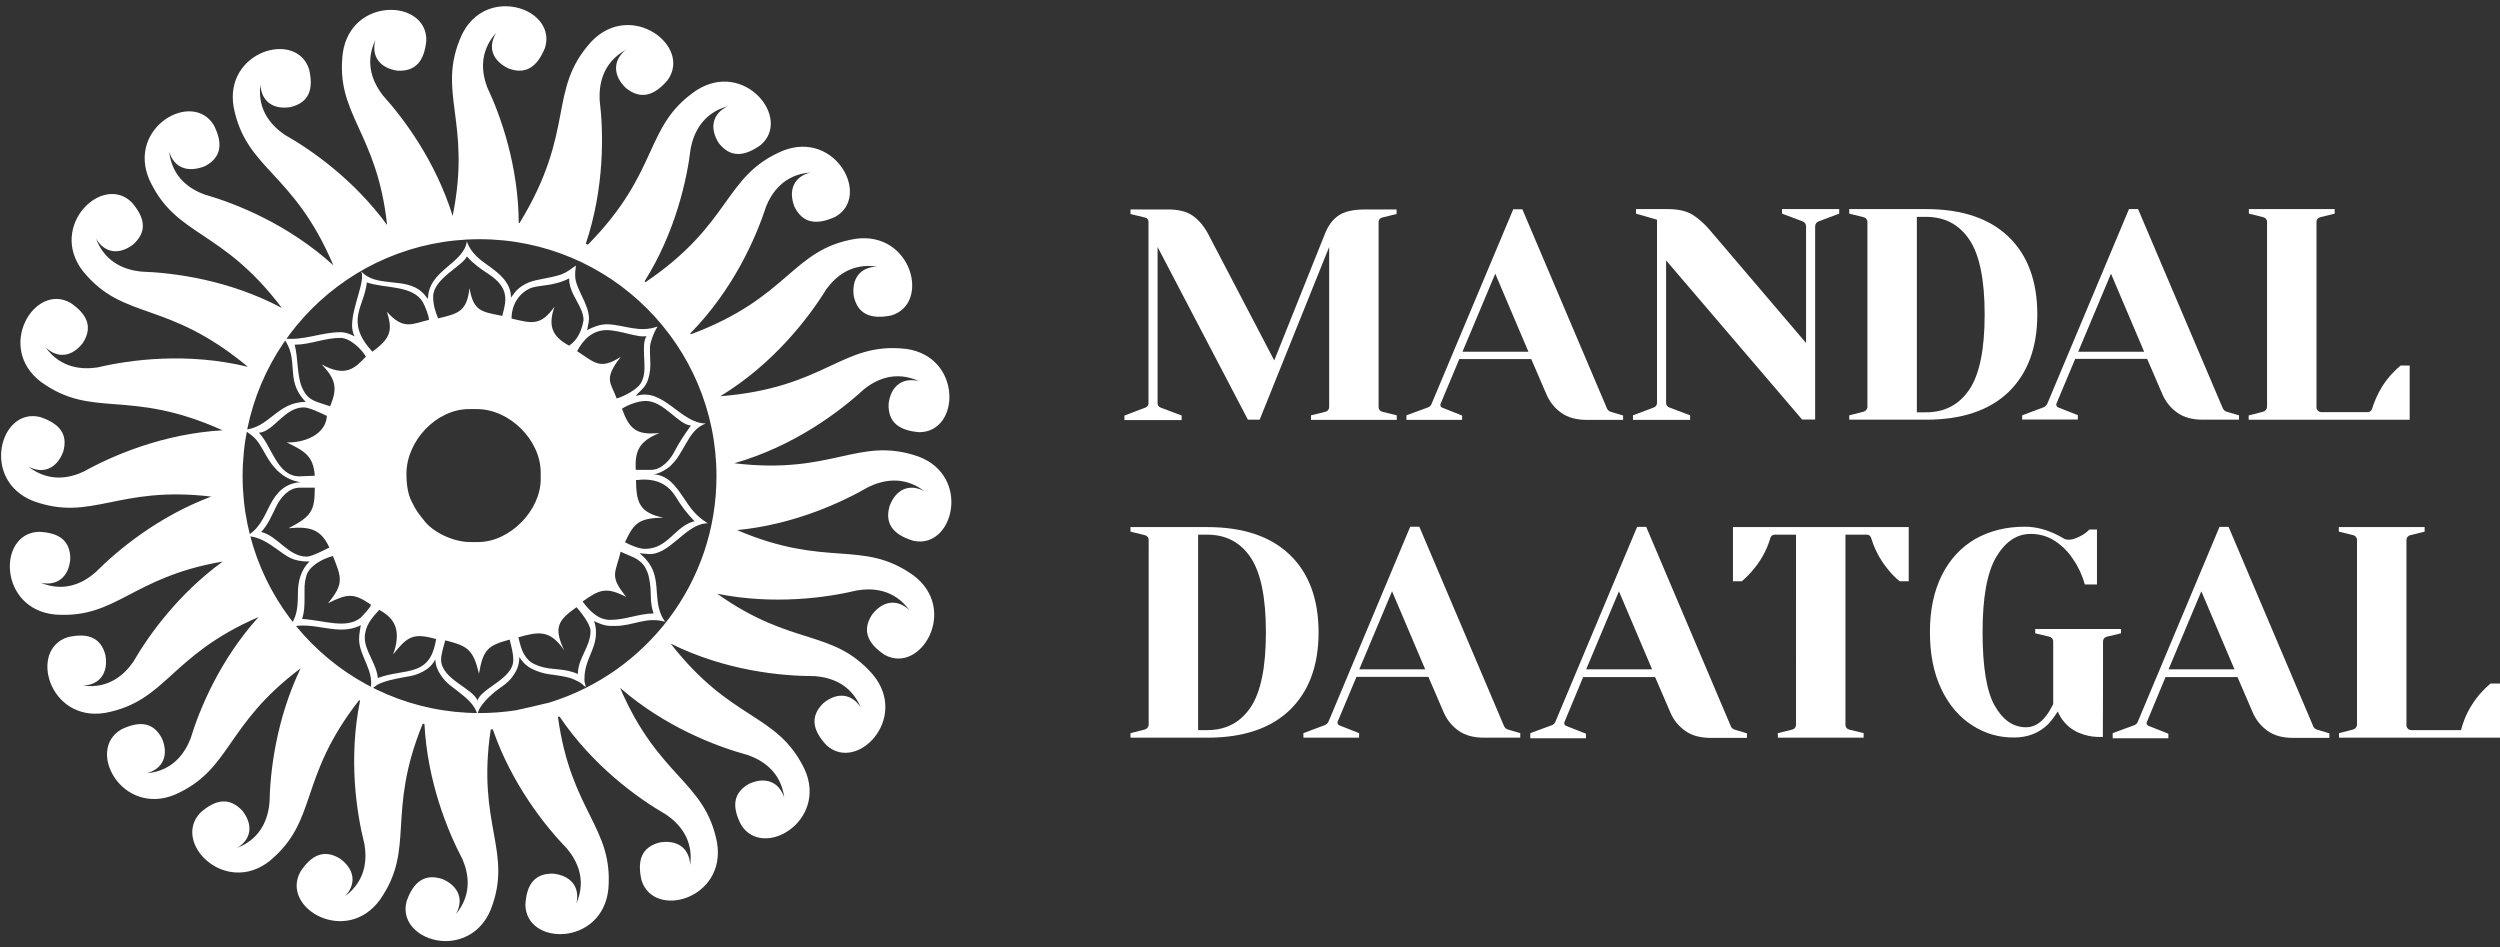 <?xml version="1.0" encoding="utf-8"?>
<!-- Generator: Adobe Illustrator 24.3.0, SVG Export Plug-In . SVG Version: 6.00 Build 0)  -->
<svg version="1.1" id="Layer_1" xmlns="http://www.w3.org/2000/svg" xmlns:xlink="http://www.w3.org/1999/xlink" x="0px" y="0px"
	 viewBox="0 0 132 50" style="enable-background:new 0 0 132 50;" xml:space="preserve">
<rect x="0" y="0" width="132" height="50" fill="#333333" stroke="none"/>
<style type="text/css">
	.st0{fill:#FFFFFF;}
	.st1{fill-rule:evenodd;clip-rule:evenodd;fill:#FFFFFF;}
</style>
<g>
	<g>
		<path class="st0" d="M61.12,13.04v8.25c0,0.1,0.06,0.2,0.16,0.23l1.11,0.42v0.24h-3.02v-0.24l1.11-0.42
			c0.1-0.04,0.16-0.13,0.16-0.23v-9.58c0-0.11-0.07-0.2-0.17-0.22l-0.78-0.19v-0.24h1.99c0.55,0,0.99,0.11,1.31,0.34
			c0.32,0.23,0.6,0.56,0.83,1.01l3.46,6.62l2.65-6.62c0.18-0.47,0.42-0.81,0.73-1.02c0.31-0.22,0.78-0.33,1.41-0.33h1.67v0.24
			l-0.78,0.19c-0.1,0.03-0.17,0.12-0.17,0.22v9.79c0,0.11,0.08,0.21,0.19,0.24l0.77,0.19v0.24h-4.53v-0.24l0.77-0.19
			c0.11-0.03,0.19-0.13,0.19-0.24v-8.46l-3.67,9.12h-0.62L61.12,13.04z"/>
		<path class="st0" d="M74.26,21.93l1.14-0.42c0.08-0.03,0.15-0.09,0.18-0.17l4.32-10.29h0.48l4.47,10.52
			c0.03,0.08,0.1,0.14,0.19,0.17l0.66,0.2v0.23h-1.91c-0.55,0-1-0.12-1.35-0.37c-0.35-0.25-0.61-0.57-0.78-0.96l-0.81-1.88h-3.8
			l-0.99,2.37c-0.03,0.07,0.01,0.16,0.08,0.19l1.06,0.42v0.23h-2.94V21.93z M77.22,18.57h3.48l-1.75-4.12L77.22,18.57z"/>
		<path class="st0" d="M87.97,13.75v7.53c0,0.1,0.06,0.19,0.16,0.23l1.11,0.42v0.24h-3.02v-0.24l1.11-0.42
			c0.1-0.04,0.16-0.13,0.16-0.23v-9.68l-1.11-0.32v-0.24h1.67c0.56,0,1,0.1,1.32,0.3c0.32,0.2,0.62,0.47,0.91,0.81l5.08,5.96v-6.16
			c0-0.12-0.07-0.22-0.18-0.26l-1.09-0.41v-0.24h3.02v0.24l-1.09,0.41c-0.11,0.04-0.18,0.14-0.18,0.26l0,10.2h-0.69L87.97,13.75z"/>
		<path class="st0" d="M97.64,21.93l0.75-0.19c0.12-0.03,0.21-0.14,0.21-0.27v-9.76c0-0.11-0.08-0.21-0.19-0.24l-0.77-0.19v-0.24
			h4.05c1.9,0,3.35,0.49,4.36,1.46c1.01,0.97,1.52,2.34,1.52,4.1c0,1.76-0.51,3.12-1.52,4.1c-1.01,0.97-2.46,1.46-4.36,1.46h-4.05
			V21.93z M101.69,21.77c0.99,0,1.75-0.4,2.29-1.2c0.54-0.8,0.81-2.12,0.81-3.96c0-1.84-0.27-3.16-0.81-3.96
			c-0.54-0.8-1.3-1.2-2.29-1.2h-0.48v10.32H101.69z"/>
		<path class="st0" d="M106.77,21.93l1.12-0.42c0.09-0.03,0.17-0.11,0.21-0.2l4.31-10.27h0.48l4.47,10.51
			c0.04,0.09,0.11,0.16,0.21,0.19l0.65,0.19v0.23h-1.91c-0.55,0-1-0.12-1.35-0.37c-0.35-0.25-0.61-0.57-0.78-0.96l-0.81-1.88h-3.8
			l-0.99,2.36c-0.03,0.08,0.01,0.17,0.09,0.2l1.04,0.41v0.23h-2.94V21.93z M109.73,18.57h3.48l-1.75-4.12L109.73,18.57z"/>
		<path class="st0" d="M118.75,21.93l0.74-0.19c0.12-0.03,0.21-0.14,0.21-0.27v-9.76c0-0.11-0.08-0.21-0.19-0.24l-0.77-0.19v-0.24
			h4.53v0.24l-0.77,0.19c-0.11,0.03-0.19,0.13-0.19,0.24v9.79c0,0.15,0.12,0.26,0.26,0.26h2.45c0.1,0,0.19-0.07,0.22-0.16
			c0.1-0.32,0.26-0.74,0.53-1.18c0.33-0.53,0.71-0.89,0.98-1.12h0.48v2.86h-8.5V21.93z"/>
	</g>
	<path class="st1" d="M27.39,11.77l0.04,0.01c3.01-4.92,1.45-7,3.79-9.58c2.1-2.21,5.33,0.24,4.03,2.03
		c-0.71,0.84-1.43,1.04-2.2,0.42C32.37,4,32.34,3.2,33.04,2.63c-1.26,0.71-1.41,1.87-1.38,2.64c0.21,1.71,0.27,4.61-0.73,7.6
		c0.04,0.02,0.08,0.03,0.11,0.05C34.9,9,33.96,6.68,36.77,4.77c2.54-1.63,5.06,1.48,3.39,2.89c-0.88,0.63-1.62,0.66-2.21-0.11
		c-0.5-0.78-0.34-1.55,0.47-1.94c-1.37,0.38-1.8,1.47-1.95,2.21c-0.2,1.68-0.81,4.44-2.44,7.04c0.02,0.01,0.03,0.03,0.05,0.04
		c4.61-3.12,4.1-5.6,7.25-6.94c2.8-1.11,4.68,2.43,2.77,3.49c-0.99,0.45-1.72,0.34-2.15-0.53c-0.34-0.86-0.04-1.59,0.83-1.81
		c-1.42,0.11-2.04,1.09-2.33,1.79c-0.54,1.67-1.74,4.4-4,6.7l0.03,0.05c5.22-1.95,5.31-4.48,8.69-5.04
		c2.99-0.42,3.98,3.46,1.87,4.05c-1.07,0.21-1.75-0.07-1.96-1.02c-0.13-0.92,0.34-1.55,1.24-1.56c-1.41-0.22-2.24,0.58-2.69,1.19
		c-0.93,1.51-2.78,3.93-5.58,5.64l0,0.01c5.6-0.45,6.37-2.88,9.78-2.5c2.99,0.4,2.89,4.41,0.7,4.4c-1.08-0.09-1.66-0.54-1.61-1.52
		c0.12-0.92,0.74-1.4,1.61-1.17c-1.29-0.6-2.32-0.05-2.91,0.42c-1.3,1.2-3.72,3.02-6.85,3.91c5.24,0.63,6.54-1.45,9.71-0.36
		c2.83,1.04,1.86,4.94-0.27,4.45c-1.04-0.32-1.51-0.89-1.24-1.83c0.32-0.87,1.03-1.21,1.83-0.79c-1.13-0.86-2.25-0.55-2.94-0.22
		c-1.44,0.83-3.95,1.99-6.94,2.28c4.77,2.04,6.6,0.46,9.31,2.39c2.41,1.81,0.37,5.26-1.53,4.19c-0.9-0.6-1.19-1.29-0.66-2.11
		c0.56-0.74,1.33-0.86,1.98-0.24c-0.84-1.15-2-1.17-2.75-1.05c-1.63,0.39-4.41,0.78-7.4,0.18c3.98,2.83,6.08,1.82,8.22,4.27
		c1.93,2.32-0.85,5.21-2.46,3.72c-0.74-0.8-0.86-1.52-0.16-2.21c0.71-0.59,1.5-0.53,1.98,0.23c-0.55-1.32-1.68-1.6-2.43-1.66
		c-1.75,0-4.72-0.28-7.61-1.72c3.23,4.15,5.61,3.62,7.07,6.63c1.25,2.75-2.2,4.8-3.35,2.94c-0.5-0.96-0.42-1.7,0.43-2.17
		c0.84-0.38,1.58-0.11,1.85,0.74c-0.18-1.41-1.19-1.99-1.91-2.25c-1.66-0.45-4.38-1.48-6.76-3.55c2.06,4.79,4.48,4.89,5.12,8.17
		c0.5,2.98-3.35,4.07-3.99,1.98c-0.24-1.06,0.02-1.75,0.97-1.99c0.91-0.15,1.56,0.29,1.6,1.19c0.19-1.41-0.64-2.23-1.27-2.66
		c-1.49-0.86-3.86-2.56-5.63-5.18c-0.03,0.01-0.05,0.02-0.08,0.03c0.69,5.03,2.94,5.81,2.66,9.1c-0.33,3-4.34,3-4.38,0.81
		c0.06-1.08,0.5-1.67,1.48-1.64c0.92,0.1,1.42,0.71,1.21,1.58c0.57-1.31-0.01-2.32-0.49-2.9c-1.17-1.21-2.92-3.41-3.92-6.3
		c-0.04,0-0.08,0-0.11,0.01c-0.76,5.05,1.2,6.43,0,9.51c-0.49,1.18-1.46,1.65-2.37,1.66c-1.25,0-2.4-0.89-2.07-2.11
		c0.36-1.02,0.95-1.47,1.88-1.17c0.85,0.36,1.16,1.08,0.72,1.86c0.91-1.1,0.64-2.23,0.34-2.92c-0.78-1.48-1.84-4.08-2-7.12
		c-0.03-0.01-0.06-0.01-0.09-0.02c-1.95,4.77-0.36,6.57-2.26,9.3c-1.78,2.44-5.26,0.44-4.2-1.48c0.59-0.91,1.27-1.2,2.1-0.69
		c0.75,0.55,0.88,1.32,0.26,1.98c1.14-0.85,1.15-2.01,1.02-2.76c-0.42-1.66-0.85-4.5-0.23-7.56l-0.05-0.03
		c-3.24,4.15-2.14,6.33-4.71,8.48c-2.36,1.88-5.19-0.96-3.67-2.54c0.81-0.72,1.54-0.82,2.21-0.11c0.58,0.72,0.5,1.51-0.27,1.97
		c1.33-0.52,1.64-1.64,1.71-2.39c0.03-1.65,0.35-4.39,1.64-7.09c-4.02,3.01-3.64,5.35-6.64,6.67c-2.79,1.15-4.72-2.36-2.82-3.45
		c0.98-0.47,1.71-0.37,2.15,0.5c0.35,0.85,0.06,1.58-0.81,1.82c1.42-0.13,2.03-1.12,2.31-1.83c0.49-1.6,1.56-4.17,3.59-6.42
		c-4.71,2.04-4.84,4.44-8.09,5.06c-2.98,0.5-4.07-3.36-1.97-4c1.06-0.24,1.75,0.03,1.98,0.97c0.15,0.91-0.3,1.56-1.19,1.59
		c1.41,0.19,2.23-0.64,2.66-1.26c0.81-1.4,2.36-3.57,4.72-5.29c-4.82,0.82-5.59,3.02-8.83,2.8c-3.01-0.27-3.08-4.28-0.89-4.37
		c1.09,0.04,1.68,0.47,1.67,1.45c-0.08,0.92-0.68,1.43-1.56,1.24c1.32,0.54,2.32-0.05,2.89-0.55c1.17-1.17,3.29-2.94,6.11-4
		c-4.96-0.59-6.3,1.35-9.38,0.24c-2.81-1.09-1.78-4.97,0.35-4.44c1.03,0.34,1.49,0.92,1.21,1.85c-0.33,0.86-1.05,1.19-1.84,0.76
		c1.12,0.88,2.24,0.59,2.93,0.27c1.51-0.84,4.18-2,7.33-2.18c-4.97-2.24-6.83-0.57-9.58-2.55c-2.41-1.82-0.35-5.26,1.55-4.18
		c0.9,0.61,1.18,1.29,0.66,2.11c-0.56,0.74-1.34,0.86-1.98,0.23c0.83,1.16,2,1.18,2.75,1.07c1.73-0.41,4.75-0.81,7.94-0.03
		c-4.3-3.58-6.55-2.4-8.71-5.05c-1.85-2.38,1.03-5.18,2.58-3.63c0.71,0.82,0.81,1.55,0.08,2.21c-0.73,0.57-1.51,0.48-1.97-0.3
		c0.5,1.33,1.62,1.66,2.37,1.74c1.73,0.06,4.64,0.43,7.44,1.92c-3.18-4.22-5.58-3.72-6.99-6.76c-1.21-2.77,2.27-4.76,3.4-2.89
		c0.49,0.97,0.4,1.7-0.46,2.16C9.92,9.14,9.18,8.86,8.93,8c0.16,1.42,1.16,2.01,1.87,2.27c1.67,0.48,4.41,1.57,6.78,3.72l0.01-0.01
		c-2.11-4.95-4.59-5-5.25-8.31c-0.53-2.97,3.32-4.1,3.98-2.01c0.25,1.06-0.01,1.75-0.96,1.99c-0.91,0.16-1.56-0.28-1.61-1.18
		c-0.18,1.41,0.66,2.22,1.29,2.65c1.43,0.81,3.65,2.37,5.4,4.76C19.9,6.92,17.7,6.05,18.1,2.8c0.43-2.99,4.44-2.85,4.41-0.67
		c-0.1,1.08-0.56,1.66-1.53,1.6c-0.92-0.13-1.39-0.76-1.16-1.62c-0.61,1.29-0.07,2.32,0.39,2.92c1.12,1.24,2.79,3.48,3.69,6.37
		c1.02-5.03-0.88-6.51,0.47-9.53c0.52-1.11,1.46-1.55,2.34-1.54c1.29,0.01,2.46,0.97,2.06,2.21c-0.41,1-1.02,1.42-1.93,1.07
		c-0.84-0.4-1.11-1.13-0.63-1.89c-0.96,1.05-0.75,2.19-0.48,2.9C26.44,6.12,27.37,8.74,27.39,11.77L27.39,11.77z M27.26,37.5
		c0.58-0.13,1.16-0.26,1.73-0.4c5.12-1.57,8.84-6.33,8.84-11.96c0-6.91-5.6-12.51-12.51-12.51c-6.91,0-12.51,5.6-12.51,12.51
		c0,6.91,5.6,12.51,12.51,12.51C25.97,37.65,26.62,37.6,27.26,37.5L27.26,37.5z"/>
	<path class="st1" d="M14.99,17.87c0.38,0.57,0.42,0.92,0.48,1.79c0.04,0.65,0.23,1.09,0.67,1.56c-1.51,0-1.93,1.4-3.27,1.47
		c0.28,0.18,0.58,0.39,0.77,0.67c0.21,0.3,0.34,0.59,0.54,0.9c0.34,0.54,0.85,1.07,1.69,1.2c-0.81,0.05-1.28,0.54-1.63,1.24
		c-0.31,0.62-0.59,1.28-1.24,1.61c0.7,0,1.22,0.41,1.64,0.7c0.53,0.37,0.79,0.64,1.7,0.64c-0.45,0.43-0.61,1.05-0.61,1.66
		c0,0.9-0.08,1.27-0.45,1.82c1.24-0.39,2.57,0.51,3.77-0.12c-0.03,0.21-0.09,0.48-0.09,0.73c0,0.93,0.87,1.73,0.58,2.71
		c0.31-0.25,0.36-0.32,0.81-0.47c0.25-0.08,0.76-0.19,1.02-0.23c0.41-0.06,0.67-0.13,0.98-0.3c0.13-0.07,0.27-0.17,0.37-0.27
		c0.1-0.1,0.22-0.27,0.27-0.36c0,0.3,0.11,0.57,0.28,0.82c0.07,0.1,0.17,0.24,0.25,0.32c0.16,0.17,0.44,0.38,0.63,0.52
		c0.42,0.33,0.94,0.72,1.06,1.27c0.04-0.49,0.76-1.11,1.1-1.36c0.24-0.17,0.49-0.34,0.67-0.56c0.28-0.36,0.44-0.65,0.44-1.14
		c0.07,0.11,0.19,0.27,0.3,0.37c0.09,0.09,0.26,0.21,0.38,0.26c0.25,0.13,0.62,0.25,0.96,0.29c0.26,0.03,0.86,0.12,1.08,0.2
		c0.16,0.06,0.29,0.12,0.44,0.2c0.17,0.09,0.21,0.18,0.34,0.27c0-0.18-0.06-0.18-0.06-0.35v-0.1c0-0.99,0.61-1.52,0.61-2.43
		c0-0.23-0.04-0.42-0.1-0.61c0.24,0.12,0.54,0.26,0.9,0.26h0.22c0.94,0,1.65-0.51,2.63-0.22c-0.67-0.91-0.23-1.99-0.74-2.91
		c-0.2-0.36-0.43-0.55-0.61-0.71l0.42,0.04c1.17,0.12,2.01-1.62,3.18-1.62c-0.64-0.4-0.9-0.78-1.31-1.4
		c-0.39-0.58-0.8-1.14-1.56-1.19c0.29,0,0.78-0.31,0.93-0.47c0.29-0.29,0.36-0.42,0.57-0.77c0.36-0.58,0.58-1.18,1.27-1.44
		c-1.34,0-2.24-1.93-3.7-1.45c0.14-0.21,0.38-0.33,0.56-0.66c0.13-0.25,0.21-0.63,0.21-1c0-0.39-0.06-0.82,0.01-1.13
		c0.08-0.31,0.2-0.61,0.37-0.88c-0.98,0.35-1.7-0.08-2.66-0.12c-0.41,0.01-0.7,0.13-1.06,0.31l0.08-0.41l0.02-0.19
		c0-0.79-0.73-1.6-0.73-2.27v-0.19l0.04-0.35c-0.32,0.21-0.39,0.32-0.8,0.48c-0.24,0.09-0.83,0.2-1.13,0.26
		c-0.56,0.1-0.92,0.29-1.22,0.59c-0.08,0.09-0.22,0.29-0.28,0.36c0-0.78-0.62-1.26-1.08-1.6c-0.28-0.21-0.5-0.34-0.75-0.59
		c-0.23-0.23-0.4-0.47-0.5-0.78c-0.15,1.18-2.05,1.53-2.05,3.04c-0.05-0.03-0.2-0.26-0.3-0.34c-0.88-0.84-2.45-0.22-3.23-1.12
		c0.24,0.51-0.48,1.86-0.48,2.87c0,0.21,0.06,0.44,0.13,0.57c-0.22-0.11-0.44-0.22-0.77-0.22C16.94,17.55,16,18,14.99,17.87
		L14.99,17.87L14.99,17.87z M22.87,15.67c0-0.96,1.57-1.63,1.78-2.13c0.35,0.39,0.69,0.63,1.13,0.92c0.49,0.32,0.9,0.72,0.9,1.33
		c0,0.35-0.1,0.62-0.16,0.89c-1.07-0.22-1.52-0.22-1.73-1.47c-0.14,1.23-0.58,1.35-1.66,1.6C22.98,16.43,22.87,16.09,22.87,15.67
		L22.87,15.67L22.87,15.67z M27.01,16.82c0-0.78,0.43-1.35,0.99-1.6c0.26-0.11,0.75-0.14,1.08-0.2c0.1-0.02,0.41-0.09,0.51-0.13
		c0.15-0.05,0.26-0.09,0.46-0.19c0,0.88,0.76,1.45,0.76,2.21c-0.09,0.53-0.3,1.03-0.76,1.34c-0.92-0.49-1.12-1.07-0.77-2.06
		C28.54,17.23,28.08,17.07,27.01,16.82L27.01,16.82L27.01,16.82z M19.37,14.91c0.89,0.33,2.42,0.12,2.96,1.05
		c0.09,0.16,0.32,0.7,0.32,0.93c-0.86,0.19-1.33,0.58-2.22-0.43c0.3,0.97,0.22,1.39-0.77,2.11C18.18,16.95,19.24,16.2,19.37,14.91
		L19.37,14.91L19.37,14.91z M30.47,18.54c0.33-0.62,0.82-1.11,1.57-1.11c0.69,0,1.7,0.43,2.09,0.31C34.01,17.98,34,18.15,34,18.48
		c0,0.73,0.14,1.29-0.19,1.79c-0.19,0.29-0.81,0.64-1.25,0.77c-0.29-0.83-0.73-0.99,0.22-2.2C31.67,19.55,31.4,19.14,30.47,18.54
		L30.47,18.54L30.47,18.54z M17.97,17.84c0.53,0,1.16,0.64,1.35,0.99c-0.57,0.59-1.04,1.12-2.34,0.41c0.76,0.78,0.85,1.27,0.45,2.21
		c-0.27-0.09-0.73-0.22-0.94-0.34c-0.28-0.16-0.43-0.38-0.56-0.69c-0.25-0.62-0.19-1.53-0.37-2.22
		C16.37,18.2,17.14,17.84,17.97,17.84L17.97,17.84L17.97,17.84z M32.84,21.58c0.32-0.21,0.86-0.41,1.25-0.41
		c0.97,0,1.7,1.24,2.39,1.3c-0.33,0.46-0.62,0.89-0.88,1.39c-0.2,0.4-0.66,0.95-1.23,0.95h-0.8c-0.06-1.04,0.2-1.51,1.25-1.95
		C33.62,22.99,33.23,22.67,32.84,21.58L32.84,21.58L32.84,21.58z M13.67,22.85c0.79-0.06,1.34-1.34,2.37-1.34
		c0.28,0,0.86,0.28,1.22,0.45c-0.06,1.02-1.25,1.43-2.12,1.4c0.96,0.46,1.41,0.73,1.48,1.76l-0.81,0.03
		C14.62,25.15,14.36,23.55,13.67,22.85L13.67,22.85L13.67,22.85z M21.46,25.02c0-1.75,1.59-3.42,3.3-3.42h0.42
		c1.73,0,3.37,1.64,3.37,3.35v0.35c0,1.65-1.63,3.32-3.3,3.32h-0.42c-0.95,0-1.99-0.56-2.4-1.09c-0.34-0.43-0.43-0.51-0.7-1.06
		C21.54,26.1,21.46,25.58,21.46,25.02L21.46,25.02L21.46,25.02z M33.58,25.35c0.88-0.11,1.61,0.09,2.1,0.88
		c0.29,0.48,0.59,0.88,0.99,1.29c-1.02,0.24-1.39,1.46-2.61,1.46c-0.34,0-0.8-0.21-1.06-0.35c0.48-1.05,0.77-1.27,2.02-1.3
		C33.72,27.07,33.6,26.47,33.58,25.35L33.58,25.35L33.58,25.35z M13.79,28.09c0.38-0.41,0.55-0.86,0.81-1.38
		c0.21-0.41,0.63-0.96,1.22-0.96h0.8c0,1.22-0.17,1.51-1.38,2.14c1.12-0.1,1.7,0.04,2.15,1.02c-0.09,0.04-0.91,0.48-1.19,0.48
		C15.23,29.4,14.66,28.29,13.79,28.09L13.79,28.09L13.79,28.09z M32.77,29.13c0.22,0.11,0.71,0.29,0.87,0.4
		c0.27,0.18,0.41,0.35,0.54,0.67c0.11,0.26,0.18,0.79,0.18,1.16c0,0.53,0.08,0.84,0.15,1.03c-0.79,0.01-1.49,0.34-2.29,0.34
		c-0.69,0-1.14-0.55-1.46-0.97c0.89-0.63,1.23-0.79,2.31-0.24C32.14,30.39,32.51,30.26,32.77,29.13L32.77,29.13L32.77,29.13z
		 M15.95,32.68c0.13-0.38,0.13-0.79,0.13-1.18c0-0.52-0.02-0.7,0.1-1.11c0.15-0.51,0.86-0.9,1.4-1.03c0.45,1.14,0.6,1.45-0.26,2.49
		c1.04-0.52,1.37-0.54,2.27,0.08c-0.03,0.16-0.42,0.55-0.55,0.69C18.26,33.23,17.11,32.75,15.95,32.68L15.95,32.68L15.95,32.68z
		 M30.44,32.06c0.14,0.16,0.74,0.86,0.74,1.26c0,0.83-0.67,1.43-0.67,2.27c-0.7-0.33-1.39-0.19-2.04-0.42
		c-0.34-0.12-0.54-0.24-0.73-0.52c-0.21-0.3-0.28-0.64-0.37-1c1.06-0.3,1.67-0.42,2.42,0.69C29.22,33.13,29.46,32.75,30.44,32.06
		L30.44,32.06L30.44,32.06z M23.03,33.74c-0.12,0.7-0.34,1.32-1.07,1.58c-0.59,0.22-1.28,0.2-2.01,0.48
		c-0.07-0.76-0.69-1.43-0.69-2.12c0-0.62,0.35-1.04,0.77-1.48c0.6,0.35,1.26,0.86,0.73,2.35C21.54,33.56,21.85,33.42,23.03,33.74
		L23.03,33.74L23.03,33.74z M26.91,33.77c0.09,0.38,0.19,0.69,0.19,1.09c0,0.99-1.72,1.48-1.89,2.14c-0.19-0.64-1.92-1.13-1.92-2.17
		c0-0.31,0.16-0.79,0.22-1.02c1.18,0.3,1.47,0.47,1.78,1.76C25.51,34.29,25.76,34.08,26.91,33.77L26.91,33.77L26.91,33.77z"/>
	<path class="st0" d="M59.69,38.71l0.75-0.19c0.12-0.03,0.21-0.14,0.21-0.27V28.5c0-0.11-0.08-0.21-0.19-0.24l-0.77-0.19v-0.24h4.05
		c1.9,0,3.35,0.49,4.36,1.46c1.01,0.97,1.52,2.34,1.52,4.1c0,1.76-0.51,3.12-1.52,4.1c-1.01,0.97-2.46,1.46-4.36,1.46h-4.05V38.71z
		 M63.74,38.55c0.99,0,1.75-0.4,2.29-1.2c0.54-0.8,0.81-2.12,0.81-3.96c0-1.84-0.27-3.16-0.81-3.96c-0.54-0.8-1.3-1.2-2.29-1.2
		h-0.48v10.32H63.74z"/>
	<path class="st0" d="M68.82,38.71l1.12-0.42c0.09-0.03,0.17-0.11,0.21-0.2l4.31-10.28h0.48l4.47,10.52
		c0.04,0.09,0.11,0.16,0.21,0.19l0.65,0.19v0.24h-1.91c-0.55,0-1-0.12-1.35-0.37c-0.35-0.25-0.61-0.57-0.78-0.96l-0.81-1.88h-3.8
		l-0.99,2.36c-0.03,0.08,0.01,0.17,0.09,0.2l1.04,0.41v0.24h-2.94V38.71z M71.77,35.34h3.48l-1.75-4.12L71.77,35.34z"/>
	<path class="st0" d="M80.8,38.71l1.14-0.42c0.08-0.03,0.15-0.09,0.18-0.17l4.32-10.3h0.48l4.47,10.53c0.03,0.08,0.1,0.14,0.19,0.17
		l0.66,0.2v0.24h-1.91c-0.55,0-1-0.12-1.35-0.37c-0.35-0.25-0.61-0.57-0.78-0.96l-0.81-1.88h-3.8l-0.99,2.38
		c-0.03,0.07,0.01,0.16,0.08,0.19l1.06,0.42v0.24H80.8V38.71z M83.75,35.34h3.48l-1.75-4.12L83.75,35.34z"/>
	<path class="st0" d="M111.55,38.71l1.14-0.42c0.08-0.03,0.15-0.09,0.18-0.17l4.32-10.3h0.48l4.47,10.53
		c0.03,0.08,0.1,0.14,0.19,0.17l0.66,0.2v0.24h-1.91c-0.55,0-1-0.12-1.35-0.37c-0.35-0.25-0.61-0.57-0.78-0.96l-0.81-1.88h-3.8
		l-0.99,2.38c-0.03,0.07,0.01,0.16,0.08,0.19l1.06,0.42v0.24h-2.94V38.71z M114.5,35.34h3.48l-1.75-4.12L114.5,35.34z"/>
	<path class="st0" d="M123.5,38.71l0.74-0.19c0.12-0.03,0.21-0.14,0.21-0.27V28.5c0-0.11-0.08-0.21-0.19-0.24l-0.77-0.19v-0.24h4.53
		v0.24l-0.77,0.19c-0.11,0.03-0.19,0.13-0.19,0.24v9.79c0,0.15,0.12,0.26,0.26,0.26h2.62c0.09-0.34,0.25-0.83,0.58-1.34
		c0.33-0.53,0.71-0.89,0.98-1.12H132v2.86h-8.5V38.71z"/>
	<path class="st0" d="M100.78,27.83v2.86h-0.48c-0.21-0.17-0.43-0.39-0.65-0.67c-0.48-0.59-0.72-1.18-0.86-1.63
		c-0.03-0.1-0.12-0.16-0.22-0.16h-1.13v10.05c0,0.11,0.08,0.21,0.19,0.24l0.77,0.19v0.24h-4.53v-0.24l0.77-0.19
		c0.11-0.03,0.19-0.13,0.19-0.24V28.23H93.7c-0.1,0-0.19,0.07-0.22,0.16c-0.13,0.45-0.38,1.05-0.86,1.63
		c-0.22,0.27-0.44,0.49-0.65,0.67H91.5v-2.86H100.78z"/>
	<path class="st0" d="M104.12,38.29c-0.68-0.44-1.22-1.07-1.62-1.91c-0.4-0.84-0.6-1.84-0.6-3c0-1.17,0.21-2.17,0.63-3.01
		c0.42-0.84,1.01-1.47,1.76-1.91c0.76-0.43,1.63-0.65,2.63-0.65c0.6,0,1.21,0.17,1.83,0.5c0.06,0.03,0.13,0.07,0.19,0.11
		c0.34,0.21,0.78-0.06,0.92-0.12c0.11-0.06,0.29-0.16,0.46-0.34h0.4v2.9h-0.64c-0.14-0.49-0.34-0.93-0.62-1.33
		c-0.25-0.39-0.57-0.71-0.95-0.96c-0.38-0.25-0.81-0.38-1.29-0.38c-0.73,0-1.34,0.41-1.82,1.22c-0.48,0.81-0.72,2.13-0.72,3.96
		c0,1.83,0.21,3.13,0.64,3.89c0.43,0.76,0.98,1.14,1.66,1.14c0.39,0,0.75-0.2,1.06-0.61c0.12-0.15,0.24-0.36,0.37-0.61v-3.31
		c0-0.12-0.08-0.22-0.19-0.25l-0.76-0.18v-0.23h4.53v0.23l-0.76,0.18c-0.11,0.03-0.19,0.13-0.19,0.25c0,1.68,0,3.36-0.01,5.04
		c-0.09,0-0.18,0-0.28,0c-0.23-0.01-1.11-0.06-1.72-0.74c-0.19-0.21-0.31-0.43-0.38-0.61c-0.15,0.25-0.32,0.48-0.52,0.69
		c-0.48,0.46-1.07,0.69-1.78,0.69C105.54,38.95,104.8,38.73,104.12,38.29z"/>
</g>
</svg>
